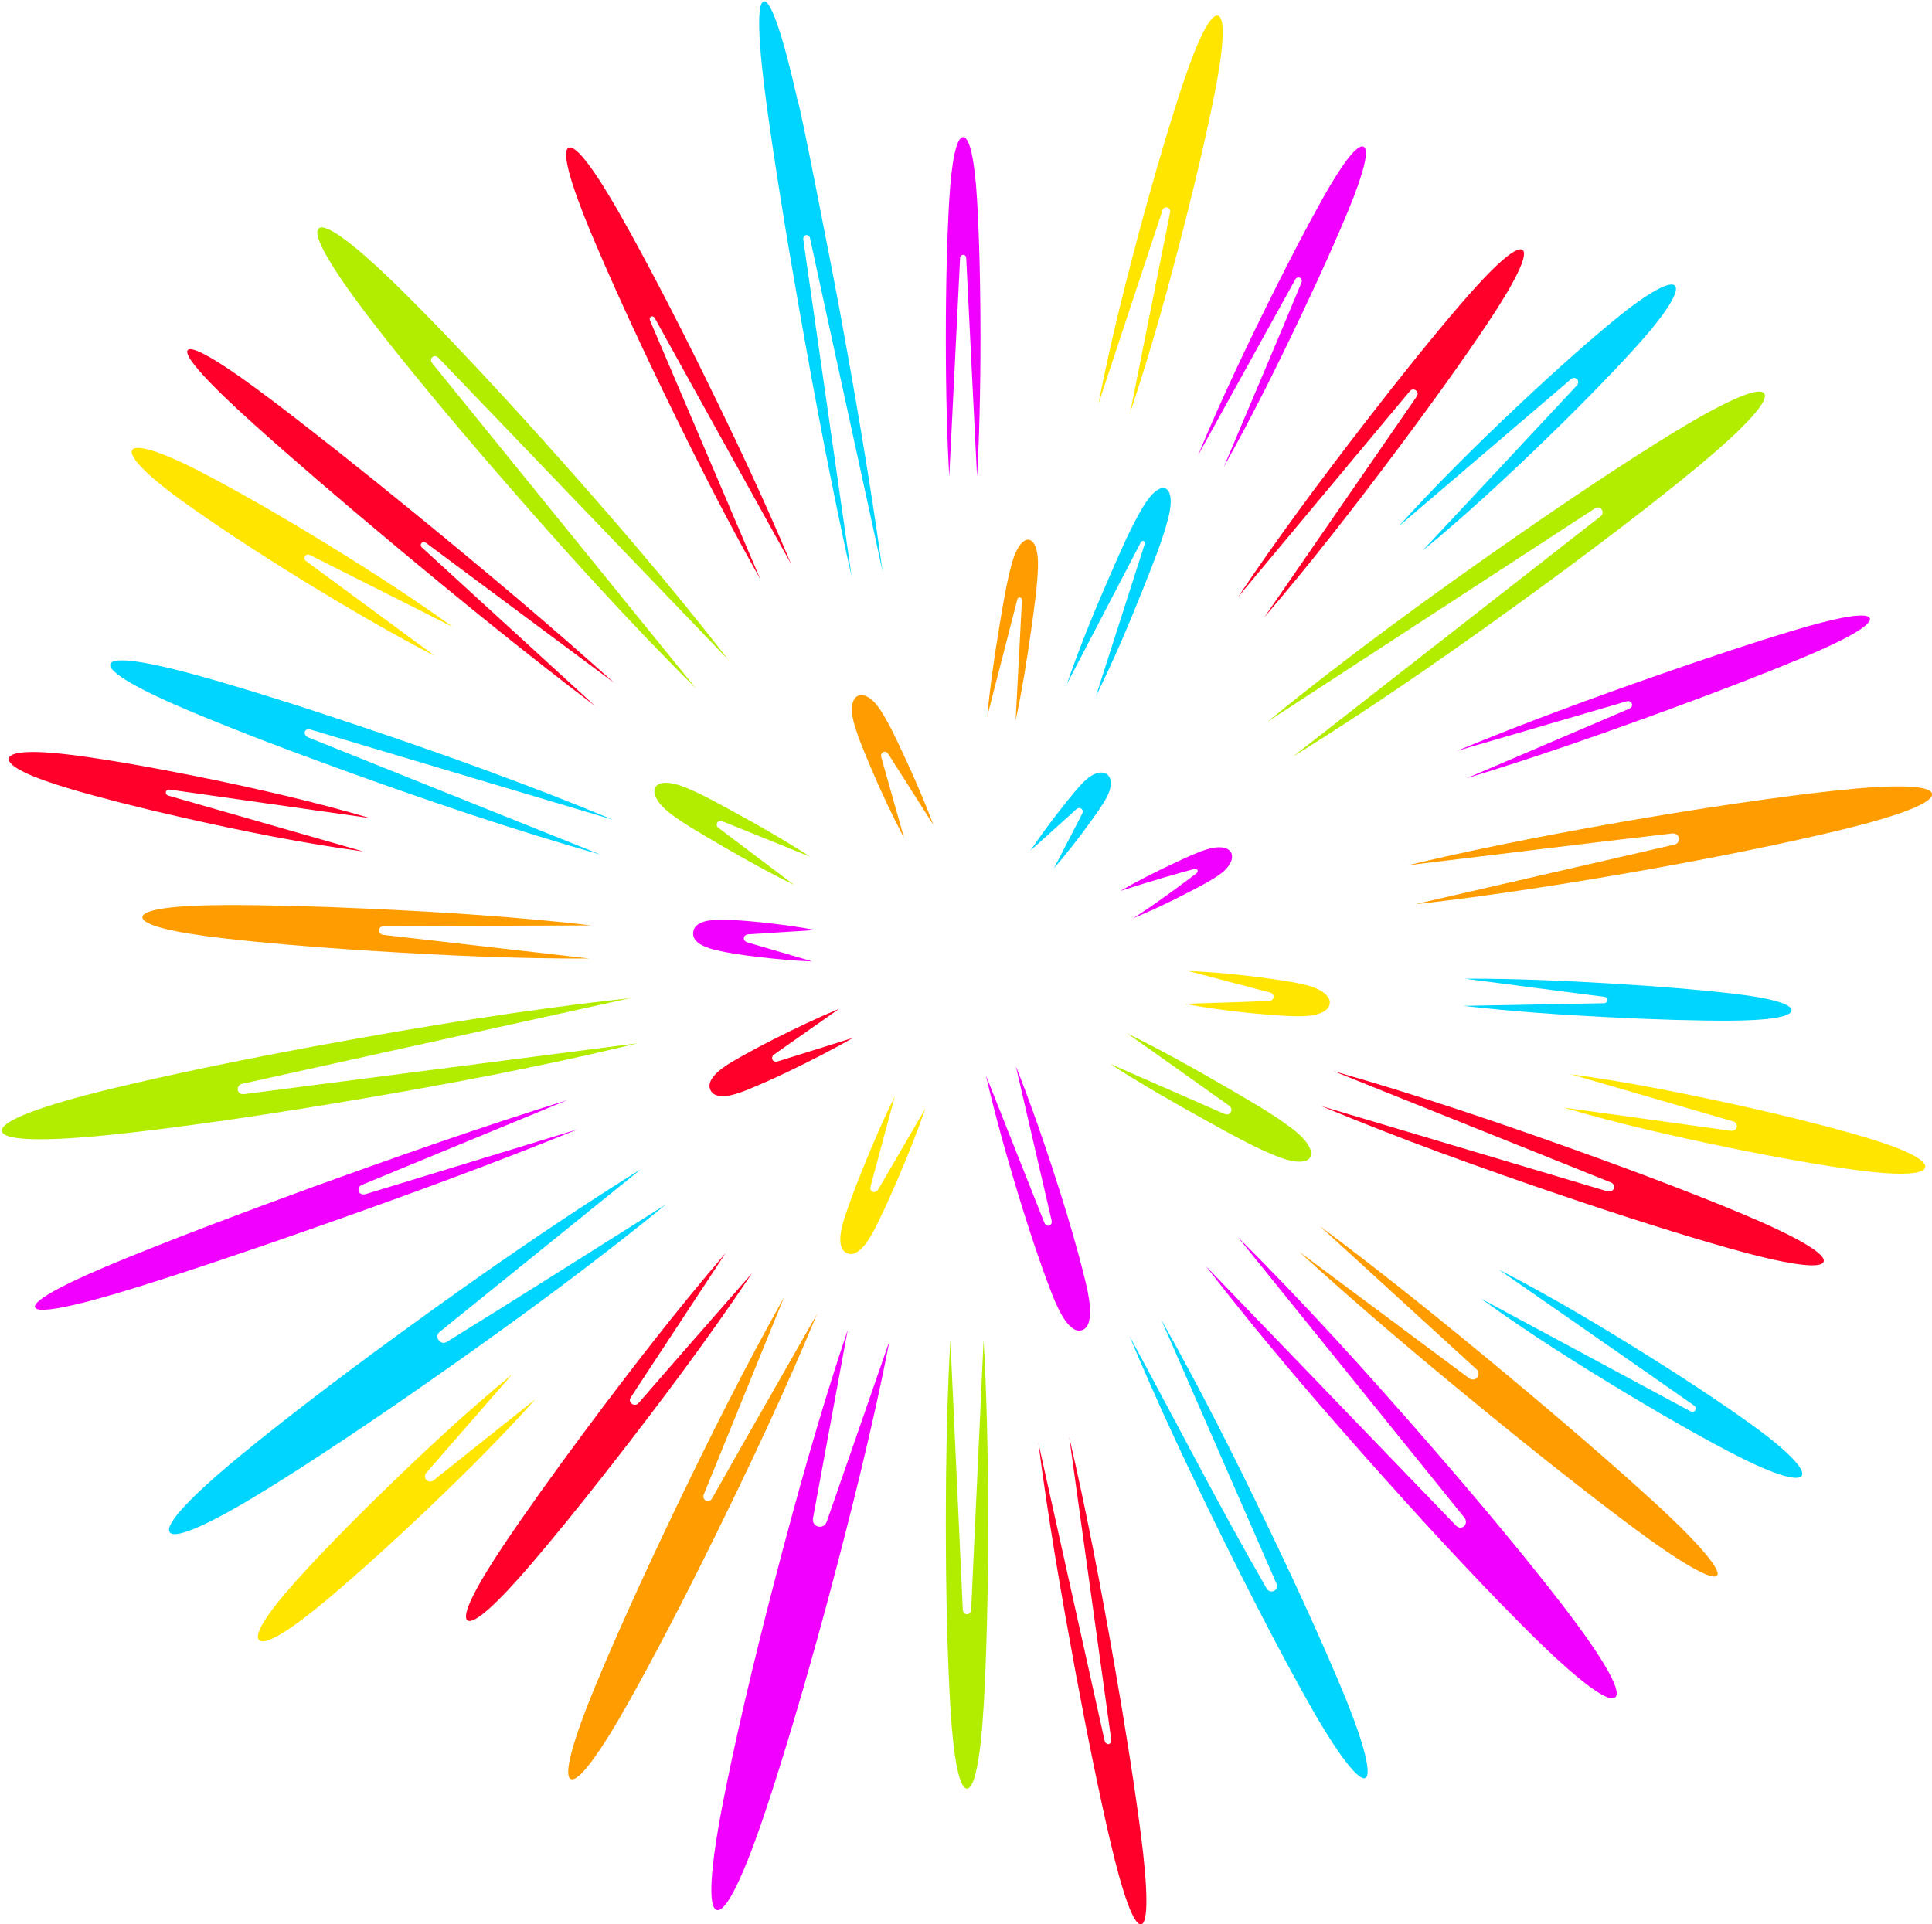 <?xml version="1.0" encoding="UTF-8"?>
<!DOCTYPE svg PUBLIC '-//W3C//DTD SVG 1.0//EN'
          'http://www.w3.org/TR/2001/REC-SVG-20010904/DTD/svg10.dtd'>
<svg height="851.2" preserveAspectRatio="xMidYMid meet" version="1.0" viewBox="-0.8 -0.6 854.5 851.2" width="854.5" xmlns="http://www.w3.org/2000/svg" xmlns:xlink="http://www.w3.org/1999/xlink" zoomAndPan="magnify"
><defs
  ><clipPath id="a"
    ><path d="M 3 64 L 806 64 L 806 850.641 L 3 850.641 Z M 3 64"
    /></clipPath
    ><clipPath id="b"
    ><path d="M 62 238 L 853.77 238 L 853.77 787 L 62 787 Z M 62 238"
    /></clipPath
  ></defs
  ><g
  ><g id="change1_1"
    ><path d="M 140.164 100.438 C 143.398 97.574 157.781 108.836 178.418 129.34 C 194.516 145.34 214.98 166.98 237.219 191.699 C 266.199 223.926 294.855 257.004 321.305 291.25 L 193.227 157.797 C 192.188 156.707 191.078 156.781 190.438 157.367 C 189.773 157.965 189.574 159.102 190.359 160.07 L 306.953 303.871 C 276.59 273.695 247.582 241.496 219.504 209.066 C 197.379 183.535 178.129 160.168 164.062 141.961 C 146.297 118.945 136.926 103.293 140.164 100.438 Z M 559.859 318.613 C 595.609 289.348 633.703 261.734 671.789 235.301 C 696.152 218.406 718.293 203.781 735.875 192.891 C 760.504 177.633 776.992 169.957 779.496 173.465 C 782.004 176.965 769.395 190.07 746.977 208.418 C 730.535 221.883 708.73 238.664 683.902 256.871 C 647.195 283.766 609.52 310.254 570.949 334.145 L 707.109 227.809 C 708.176 226.984 708.207 225.77 707.684 224.914 C 707.113 223.98 705.891 223.457 704.617 224.285 Z M 350.402 390.824 C 339.035 385.262 327.348 378.77 316.234 372.227 C 309.625 368.348 302.328 364.191 296.184 359.633 C 289.605 354.77 287.449 349.957 289.176 347.453 C 290.68 345.262 295.145 344.824 302.203 347.66 C 309.617 350.637 317.238 354.984 324.266 358.797 C 335.512 364.906 346.844 371.445 357.48 378.34 L 318.684 362.676 C 317.605 362.242 316.777 362.652 316.402 363.316 C 316.02 363.992 316.102 364.941 316.879 365.527 Z M 497.898 456.617 C 512.461 463.738 526.875 471.762 540.934 479.945 C 550.738 485.641 561.465 491.672 570.434 498.438 C 577.484 503.742 580.07 508.531 578.801 511.16 C 577.531 513.762 572.434 514.238 564.102 510.953 C 553.348 506.723 542.215 500.316 531.98 494.684 C 517.859 486.906 503.727 478.789 490.223 470.027 C 507.059 477.398 523.922 484.742 540.738 492.148 C 542.008 492.699 543.059 492.207 543.543 491.398 C 544.062 490.531 543.949 489.316 542.855 488.527 C 527.953 477.84 512.879 467.246 497.898 456.617 Z M 434.23 592.113 C 435.477 612.969 436.25 641.703 436.25 673.367 C 436.25 705.031 435.477 733.766 434.23 754.633 C 432.902 776.84 430.344 790.578 426.891 790.578 C 423.422 790.578 420.867 776.84 419.539 754.625 C 418.297 733.766 417.523 705.023 417.523 673.367 C 417.523 641.711 418.297 612.969 419.539 592.121 L 425.035 711.355 C 425.117 712.891 426.168 713.582 427.113 713.441 C 427.926 713.324 428.672 712.598 428.734 711.305 Z M 0.023 499.762 C -0.754 495.301 17.668 488.484 48.074 481.102 C 72.469 475.168 104.789 468.387 140.965 461.746 C 186.242 453.441 232.066 445.891 277.77 440.973 L 106.234 478.844 C 104.793 479.168 104.156 480.52 104.395 481.672 C 104.613 482.723 105.578 483.613 107.355 483.371 L 281.172 460.91 C 236.434 471.789 190.613 480.289 145.113 487.805 C 108.93 493.797 76.332 498.363 51.469 501.043 C 20.406 504.391 0.812 504.234 0.023 499.762" fill="#b2ed00" fill-rule="evenodd"
    /></g
    ><g id="change2_1"
    ><path d="M 270.27 361.996 L 136.715 322.164 C 135.414 321.773 134.562 322.121 134.188 322.727 C 133.648 323.602 134.062 324.988 135.492 325.574 L 264.895 377.469 C 226.797 366.676 188.906 353.754 151.594 340.305 C 125.523 330.898 102.395 321.977 84.766 314.613 C 60.891 304.656 46.746 296.691 47.992 293.117 C 49.246 289.535 65.27 292.105 90.152 299.156 C 108.672 304.398 132.543 311.879 159.039 320.812 C 196.426 333.426 233.914 346.828 270.27 361.996 Z M 337.035 0.016 C 340.309 -0.574 345.801 16.324 352.031 44.129 C 352.816 44.129 368.52 125.477 369.715 131.961 C 377.094 171.855 384.027 211.949 389.547 252.129 L 357.469 104.852 C 357.215 103.652 356.324 103.223 355.574 103.422 C 354.895 103.605 354.336 104.309 354.496 105.438 L 375.883 254.605 C 367.164 215.727 359.781 176.41 352.863 137.156 C 346.668 102.016 341.633 70.355 338.383 46.617 C 334.512 18.379 333.754 0.602 337.035 0.016 Z M 515.902 228.633 C 513.227 238.941 508.746 249.84 504.801 259.785 C 498.43 275.797 491.547 291.992 483.895 307.387 L 505.488 240.043 C 505.676 239.398 505.426 238.93 505.043 238.754 C 504.645 238.566 504.086 238.711 503.758 239.332 L 471.102 301.91 C 476.766 285.367 483.609 268.785 490.652 252.723 C 494.863 243.145 499.41 232.438 504.793 223.531 C 508.676 217.07 512.305 214.582 514.578 215.422 C 516.992 216.312 517.879 220.969 515.902 228.633 Z M 488.617 352.215 C 486.711 355.805 483.922 359.543 481.559 362.852 C 476.465 369.969 470.879 377.094 465.324 383.535 L 477.809 359.398 C 478.289 358.453 478.066 357.602 477.523 357.148 C 476.965 356.688 476.059 356.637 475.234 357.379 L 454.961 375.652 C 459.738 368.555 465.121 361.25 470.664 354.391 C 473.195 351.266 475.953 347.723 478.852 344.938 C 482.996 340.977 486.781 340.336 488.848 341.934 C 490.887 343.512 491.254 347.281 488.617 352.215 Z M 723.891 151.609 C 713.91 162.742 700.062 177.035 684.184 192.461 C 666.191 209.93 647.66 227.191 628.293 243.082 L 696.523 170.008 C 697.551 168.914 697.336 167.77 696.66 167.113 C 696.02 166.496 694.965 166.32 694.129 167.039 L 617.867 232.188 C 634.938 213.164 653.414 195.023 672.078 177.48 C 687.719 162.781 702.172 150.004 713.43 140.77 C 728.953 128.051 738.223 123.453 740.105 125.879 C 741.93 128.223 736.863 137.125 723.891 151.609 Z M 662.156 561.035 C 685.453 573 708.223 586.625 730.457 600.598 C 748.031 611.656 763.5 622.035 774.941 630.34 C 790.645 641.742 797.469 649.367 796.184 652.043 C 794.859 654.816 784.848 652.289 767.016 643.129 C 754.438 636.68 738.23 627.578 720.48 616.938 C 697.941 603.41 675.477 589.262 654.262 573.875 L 746.883 623.695 C 747.832 624.199 748.609 623.883 748.984 623.301 C 749.398 622.664 749.312 621.734 748.48 621.152 C 719.785 601.039 690.922 581.066 662.156 561.035 Z M 647.125 432.328 C 668.723 432.234 690.504 433.199 712.066 434.473 C 732.805 435.707 751.418 437.285 765.176 438.875 C 781.641 440.777 791.742 443.422 791.582 446.363 C 791.422 449.293 781.113 450.816 764.586 450.891 C 750.488 450.961 731.465 450.449 710.426 449.355 C 689.129 448.293 667.613 446.801 646.449 444.352 L 708.434 443.191 C 709.586 443.172 710.227 442.43 710.215 441.707 C 710.207 441.082 709.711 440.465 708.629 440.332 C 688.117 437.723 667.625 435 647.125 432.328 Z M 512.797 583.141 C 529.465 612.617 544.875 643.168 559.543 673.715 C 573.09 701.777 584.66 727.34 592.703 746.664 C 602.926 771.215 605.914 784.492 603.098 785.887 C 600.27 787.305 591.562 776.719 578.449 753.516 C 568.176 735.316 555.195 710.652 541.5 682.957 C 526.414 652.523 511.77 621.641 498.723 590.324 C 518.754 627.199 538.52 665.848 559.387 702.031 C 560.227 703.559 561.957 703.699 563.031 702.922 C 563.863 702.32 564.301 701.172 563.652 699.676 Z M 74.273 677.18 C 71.766 673.668 84.438 660.508 106.953 642.098 C 124.559 627.688 148.277 609.48 175.266 589.82 C 210.137 564.402 246.004 539.324 282.656 516.609 L 193.551 588.652 C 192.324 589.645 192.461 591.32 193.328 592.387 C 194.09 593.328 195.457 593.844 196.918 592.941 C 229.285 572.922 261.5 552.418 293.762 532.172 C 259.797 559.949 223.797 586.156 187.707 611.355 C 161.152 629.898 136.961 645.941 118.031 657.664 C 93.32 672.98 76.785 680.699 74.273 677.18" fill="#00d5ff" fill-rule="evenodd"
    /></g
    ><g clip-path="url(#a)" id="change3_1"
    ><path d="M 313.453 481.645 C 310.797 476.242 320.453 470.559 324.172 468.414 C 329.648 465.238 335.426 462.148 341.297 459.172 C 350.754 454.391 360.539 449.711 370.336 445.652 L 341.676 465.789 C 340.691 466.465 340.508 467.422 340.852 468.121 C 341.188 468.816 342.062 469.262 343.203 468.906 L 376.43 458.512 C 367.281 463.805 357.621 468.715 348.098 473.289 C 342.168 476.133 336.195 478.832 330.383 481.223 C 326.422 482.855 316.109 487.023 313.453 481.645 Z M 159.859 376.035 C 133.242 372.449 106.457 367.023 80.164 361.082 C 60.82 356.707 43.594 352.289 30.488 348.43 C 12.895 343.246 2.375 338.309 3.113 334.875 C 3.84 331.441 15.426 331.23 33.574 333.676 C 47.32 335.516 65.188 338.598 84.992 342.574 C 111.098 347.824 137.445 353.793 162.902 361.293 L 74.266 348.668 C 73.359 348.539 72.789 348.988 72.605 349.559 C 72.391 350.234 72.719 351.07 73.707 351.359 Z M 82.238 154.27 C 80.199 156.75 91.387 168.969 111.137 186.73 C 127.242 201.223 149.027 220.016 173.652 240.547 C 202.742 264.828 232.23 288.828 262.422 311.695 C 236.887 288.328 211.363 264.949 185.832 241.602 C 185.113 240.949 185.188 240.102 185.645 239.602 C 186.066 239.133 186.828 238.961 187.59 239.527 L 270.891 301.508 C 242.594 276.055 213.289 251.496 183.812 227.406 C 159.184 207.262 136.77 189.539 119.59 176.535 C 98.406 160.492 84.281 151.797 82.238 154.27 Z M 335.477 255.582 C 320.43 228.969 306.551 201.453 293.211 173.922 C 279.781 146.219 268.297 120.902 260.391 101.938 C 251.426 80.422 247.48 66.32 250.68 64.762 C 253.871 63.199 262.539 74.934 273.969 95.164 C 283.961 112.84 296.711 137.145 310.18 164.457 C 323.859 192.238 337.215 220.371 349.125 248.969 L 288.805 140.133 C 288.359 139.328 287.59 139.203 287.07 139.516 C 286.621 139.785 286.371 140.375 286.688 141.125 Z M 546.711 263.57 C 564.301 237.281 583.367 211.703 602.719 186.605 C 618.73 165.84 633.504 147.582 645.031 134.152 C 659.523 117.281 669.855 107.887 672.613 109.98 C 675.371 112.078 669.094 124.555 656.719 143.043 C 646.645 158.094 632.641 177.727 616.508 199.23 C 597.859 224.121 578.641 248.871 558.402 272.449 L 625.84 174.719 C 626.531 173.695 626.164 172.645 625.43 172.09 C 624.684 171.523 623.559 171.457 622.762 172.426 Z M 588.852 473.164 C 625.645 483.57 662.203 495.992 698.242 508.926 C 725.926 518.848 750.5 528.293 769.008 536.023 C 792.879 545.988 807.02 553.938 805.77 557.52 C 804.52 561.098 788.516 558.535 763.641 551.492 C 743.918 545.91 718.137 537.797 689.582 528.082 C 653.906 515.961 618.188 503.117 583.492 488.633 L 709.957 526.336 C 711.648 526.832 712.715 526.035 713.016 525.027 C 713.293 524.078 712.898 522.949 711.73 522.48 C 670.781 506.027 629.812 489.602 588.852 473.164 Z M 472.098 635.098 C 479.809 668.188 486.145 701.762 492.008 735.254 C 497.145 764.641 501.258 791.113 503.816 811.02 C 506.891 834.953 507.172 850.031 503.914 850.621 C 500.645 851.203 495.629 836.984 490.16 813.492 C 485.617 793.973 480.195 767.656 474.73 738.176 C 468.578 704.777 462.777 671.219 458.445 637.555 L 487.715 769.199 C 488.023 770.57 488.93 771.074 489.645 770.871 C 490.301 770.688 490.816 769.91 490.652 768.688 Z M 331.836 562.562 C 312.363 591.664 291.023 620.082 269.477 647.711 C 255.93 665.082 243.512 680.336 233.52 691.977 C 219.031 708.859 208.684 718.242 205.934 716.156 C 203.172 714.062 209.449 701.574 221.828 683.094 C 231.082 669.273 243.664 651.57 258.156 632.105 C 278.016 605.426 298.52 578.875 320.137 553.676 C 306.145 574.977 292.141 596.309 278.141 617.586 C 277.441 618.68 277.836 619.766 278.629 620.363 C 279.469 620.992 280.762 621.059 281.664 620.008 C 298.277 600.789 315.117 581.707 331.836 562.562" fill="#ff002b" fill-rule="evenodd"
    /></g
    ><g clip-path="url(#b)" id="change4_1"
    ><path d="M 388.445 313.242 C 392.227 318.926 395.551 326.219 398.461 332.391 C 403.48 342.992 408.352 354.43 412.02 364.281 C 405.363 353.816 398.691 343.316 392.039 332.867 C 391.457 331.906 390.438 331.734 389.719 332.148 C 389.09 332.504 388.684 333.297 388.984 334.375 L 399.055 370.035 C 393.824 360.102 388.828 349.555 384.363 338.938 C 381.738 332.695 378.582 325.484 376.812 318.957 C 375.16 312.867 376.074 308.766 378.297 307.375 C 380.691 305.867 384.621 307.523 388.445 313.242 Z M 435.863 316.191 C 437.09 302.883 439.051 289.5 441.238 276.293 C 442.742 267.273 444.262 257.609 446.664 248.816 C 448.695 241.426 451.676 237.91 454.121 238.129 C 456.609 238.355 458.535 242.508 458.273 250.406 C 457.984 259.359 456.52 269.039 455.281 277.953 C 453.414 291.352 451.227 304.875 448.402 318.074 L 451.184 264.828 C 451.227 264.145 450.773 263.734 450.281 263.68 C 449.816 263.633 449.301 263.895 449.152 264.535 Z M 622.074 382.113 C 646.02 376.301 679.234 369.48 716.043 363.051 C 752.871 356.621 786.43 351.766 810.902 349.121 C 836.734 346.336 853.059 346.582 853.742 350.539 C 854.438 354.477 839.164 360.254 813.914 366.395 C 789.973 372.203 756.758 379.027 719.961 385.449 C 683.133 391.879 649.582 396.734 625.098 399.379 L 739.785 372.992 C 741.395 372.617 742.02 371.152 741.727 369.914 C 741.469 368.809 740.445 367.875 738.715 368.078 C 699.836 372.555 660.938 377.438 622.074 382.113 Z M 582.938 541.758 C 610.934 562.613 638.262 584.699 665.102 607.047 C 691.074 628.656 714.137 648.648 730.887 663.965 C 752.496 683.73 761.281 695.047 758.371 696.605 C 755.691 698.047 743.148 691.242 721.594 675.18 C 703.254 661.523 678.992 642.445 652.574 620.75 C 625.828 598.844 599.188 576.305 573.664 552.992 L 648.762 608.922 C 650.398 610.145 651.941 609.617 652.684 608.535 C 653.344 607.566 653.355 606.133 652.223 605.102 Z M 360.605 580.578 C 346.832 613.898 331.312 646.742 315.375 679.117 C 301.195 707.93 287.832 733.48 277.27 752.301 C 264.598 774.863 255.059 787.973 251.652 786.328 C 248.234 784.672 252.648 769.051 262.527 745.16 C 271.02 724.629 283.27 697.426 297.59 667.562 C 312.805 635.805 328.691 604.047 345.926 573.367 L 310.496 660.422 C 309.953 661.77 310.598 662.848 311.523 663.25 C 312.387 663.617 313.496 663.375 314.156 662.203 C 329.52 634.98 345.129 607.773 360.605 580.578 Z M 259.941 423.402 C 227.992 423.535 195.852 422.047 163.93 420.039 C 138.121 418.418 115.023 416.414 97.617 414.402 C 75.551 411.852 62.008 408.547 62.199 405.082 C 62.379 401.633 76.242 399.848 98.488 399.746 C 115.727 399.676 138.328 400.223 163.496 401.398 C 195.863 402.914 228.594 405.023 260.762 408.746 L 168.988 409.07 C 167.668 409.07 166.895 409.938 166.816 410.855 C 166.75 411.789 167.41 412.773 168.969 412.961 L 259.941 423.402" fill="#ff9d00" fill-rule="evenodd"
    /></g
    ><g id="change5_1"
    ><path d="M 537.891 6.352 C 541.207 7.227 540.484 19.898 536.629 39.691 C 533.742 54.488 529.391 73.688 523.992 95.008 C 516.637 124.176 508.598 153.527 499.047 181.973 L 516.742 93.242 C 516.961 92.191 516.309 91.438 515.5 91.223 C 514.695 90.996 513.727 91.301 513.371 92.391 L 484.98 178.184 C 490.695 148.883 498.152 119.586 506.086 90.738 C 511.984 69.328 517.73 50.293 522.57 35.875 C 528.973 16.812 534.582 5.469 537.891 6.352 Z M 577.254 448.809 C 571.359 449.203 564.594 448.578 558.719 448.121 C 546.73 447.164 533.902 445.492 523.207 443.445 C 535.613 443.023 548.082 442.711 560.488 442.168 C 561.785 442.125 562.488 441.211 562.496 440.293 C 562.5 439.516 562.02 438.738 560.984 438.469 L 524.887 428.953 C 535.172 429.316 548.207 430.551 560.004 432.211 C 565.77 433.023 572.613 433.898 578.312 435.539 C 584.199 437.242 587.195 440.098 587.344 442.723 C 587.512 445.676 584.125 448.348 577.254 448.809 Z M 850.668 515.766 C 849.938 519.195 838.348 519.406 820.211 516.969 C 805.117 514.941 785.066 511.441 762.941 506.875 C 738.77 501.879 714.488 496.344 690.848 489.363 L 764.465 499.578 C 766.246 499.82 767.25 498.867 767.391 497.801 C 767.523 496.859 766.988 495.824 765.73 495.461 L 693.926 474.605 C 718.559 477.922 743.109 482.844 767.418 488.172 C 789.266 493 808.805 497.945 823.281 502.211 C 840.879 507.395 851.402 512.336 850.668 515.766 Z M 408.488 489.738 C 405.027 499.812 400.945 509.949 396.777 519.73 C 393.699 526.988 390.461 534.266 386.953 541.316 C 385 545.234 379.566 556.152 373.871 553.773 C 368.145 551.406 372.066 539.898 373.488 535.758 C 376.027 528.379 378.883 521.07 381.832 513.848 C 385.871 503.93 390.199 493.934 394.969 484.336 L 384.25 524.184 C 383.93 525.367 384.391 526.234 385.09 526.566 C 385.871 526.938 386.969 526.664 387.668 525.469 Z M 235.91 618.449 C 218.195 638.191 198.938 657.043 179.5 675.219 C 164.711 689.047 151.082 701.07 140.352 709.883 C 126.176 721.48 116.199 727.395 113.77 724.859 C 111.348 722.324 117.715 712.613 129.953 698.953 C 139.973 687.793 153.93 673.383 169.969 657.832 C 187.84 640.461 206.277 623.316 225.527 607.535 C 212.949 621.969 200.371 636.395 187.801 650.832 C 186.891 651.926 187.016 653.09 187.625 653.871 C 188.355 654.809 189.793 655.168 191.012 654.184 C 205.941 642.23 220.941 630.363 235.91 618.449 Z M 86.855 207.551 C 102.023 215.344 122.371 226.906 144.281 240.367 C 166.25 253.867 185.746 266.785 199.5 276.758 L 136.336 244.914 C 135.371 244.438 134.551 244.777 134.145 245.395 C 133.715 246.043 133.754 247.004 134.59 247.605 L 191.609 289.602 C 176.453 281.816 156.105 270.258 134.18 256.801 C 112.211 243.297 92.719 230.379 78.965 220.402 C 63.043 208.859 56.18 201.148 57.621 198.527 C 59.082 195.863 69.094 198.434 86.855 207.551" fill="#ffe500" fill-rule="evenodd"
    /></g
    ><g id="change6_1"
    ><path d="M 494.688 393.508 C 501.965 389.285 511.043 384.633 519.609 380.691 C 523.809 378.754 528.566 376.469 532.992 375.105 C 538.586 373.387 542.164 374.203 543.512 376.215 C 545.078 378.547 543.656 382.52 538.918 386.02 C 535.137 388.812 530.219 391.277 526.055 393.477 C 517.629 397.914 508.242 402.371 500.414 405.582 C 500.414 405.582 510.402 399.344 528.254 385.812 C 528.938 385.27 529.074 384.605 528.797 384.18 C 528.559 383.828 528.039 383.629 527.305 383.82 C 521.246 385.434 510.148 388.555 494.688 393.508 Z M 419.047 210.172 C 418.102 194.438 417.523 172.781 417.523 148.941 C 417.523 125.102 418.102 103.449 419.047 87.723 C 420.066 70.629 422.203 60.062 425.188 60.062 C 428.18 60.062 430.32 70.629 431.336 87.723 C 432.273 103.449 432.859 125.102 432.859 148.941 C 432.859 172.781 432.273 194.438 431.336 210.172 L 426.547 113.617 C 426.512 112.621 425.875 112.129 425.223 112.121 C 424.57 112.113 423.898 112.582 423.836 113.5 Z M 529.098 200.762 C 539.062 176.68 550.375 152.922 562 129.555 C 570.297 112.902 578.039 98.18 584.289 87.051 C 592.867 71.766 599.551 62.973 602.273 64.289 C 604.996 65.625 602.246 76.234 595.598 92.344 C 590.574 104.492 583.551 120.215 575.332 137.566 C 564.406 160.652 552.93 183.777 540.441 206.004 C 551.883 178.828 563.578 151.648 574.805 124.406 C 575.188 123.391 574.809 122.629 574.207 122.309 C 573.539 121.949 572.582 122.113 572.07 123.039 Z M 643.496 331.586 C 672.777 319.41 702.75 308.445 732.719 297.953 C 755.371 290.027 775.715 283.328 791.297 278.617 C 811.887 272.379 825.145 269.984 826.195 272.922 C 827.242 275.859 815.477 282.434 795.602 290.707 C 780.508 296.984 760.488 304.758 737.938 313.023 C 708.211 323.918 678.18 334.469 647.906 343.637 L 719.691 312.938 C 721.062 312.355 721.281 311.223 720.844 310.426 C 720.484 309.766 719.676 309.328 718.68 309.613 Z M 546.816 546.773 C 576.273 576.039 604.449 607.285 631.707 638.625 C 654.891 665.289 675.082 689.746 689.691 708.66 C 707.469 731.688 716.855 747.355 713.621 750.207 C 710.383 753.066 695.988 741.812 675.363 721.316 C 658.207 704.266 636.105 680.809 612.18 654.066 C 584.688 623.379 557.598 591.934 532.465 559.379 L 643.176 674.258 C 644.426 675.547 645.934 675.336 646.816 674.438 C 647.68 673.57 647.941 672.035 646.812 670.625 Z M 392.629 592.539 C 385.25 630.348 375.777 668.059 365.867 705.281 C 355.781 742.953 345.754 776.688 337.496 801.305 C 328.242 828.879 320.438 845.379 316.266 844.285 C 312.094 843.188 313.43 825.078 318.965 796.676 C 323.953 771.066 331.953 736.465 341.887 698.344 C 351.551 661.234 361.949 623.992 374.145 587.645 L 358.785 670.934 C 358.441 672.848 359.496 674.172 360.84 674.613 C 362.32 675.09 364.18 674.5 364.891 672.438 Z M 14.695 577.684 C 13.586 574.574 29.055 566.496 54.992 555.957 C 76.438 547.23 105.367 536.176 137.871 524.371 C 175.023 510.902 212.418 497.777 250.129 486.027 L 159.387 523.484 C 157.973 524.07 157.547 525.289 157.848 526.273 C 158.168 527.32 159.32 528.117 161.008 527.602 L 254.688 498.953 C 218.137 513.82 180.922 527.469 143.691 540.613 C 111.066 552.156 81.652 562.012 59.516 568.898 C 32.848 577.207 15.801 580.781 14.695 577.684 Z M 448.469 471.016 C 455.473 488.453 462.426 508.855 468.062 526.695 C 472.109 539.496 475.938 552.543 479.113 565.594 C 480.223 570.191 484.199 585.766 477.711 587.801 C 471.219 589.832 465.656 574.809 463.949 570.406 C 459.176 558.055 454.973 545.309 451.055 532.664 C 445.57 514.988 439.375 493.301 435.273 475.129 L 461.086 540.215 C 461.578 541.469 462.633 541.809 463.41 541.48 C 464.094 541.191 464.574 540.383 464.297 539.219 Z M 358.473 424.672 C 350.48 424.422 342.227 423.617 334.293 422.68 C 327.645 421.902 320.98 420.898 316.102 419.738 C 312.305 418.836 305.223 416.828 305.785 411.77 C 306.363 406.664 313.84 406.262 317.785 406.238 C 322.699 406.203 329.055 406.684 335.406 407.348 C 343.527 408.195 351.883 409.27 359.906 410.785 L 330.234 412.68 C 329.035 412.754 328.344 413.43 328.211 414.184 C 328.074 414.992 328.586 415.91 329.824 416.277 L 358.473 424.672" fill="#f200ff" fill-rule="evenodd"
    /></g
  ></g
></svg
>
